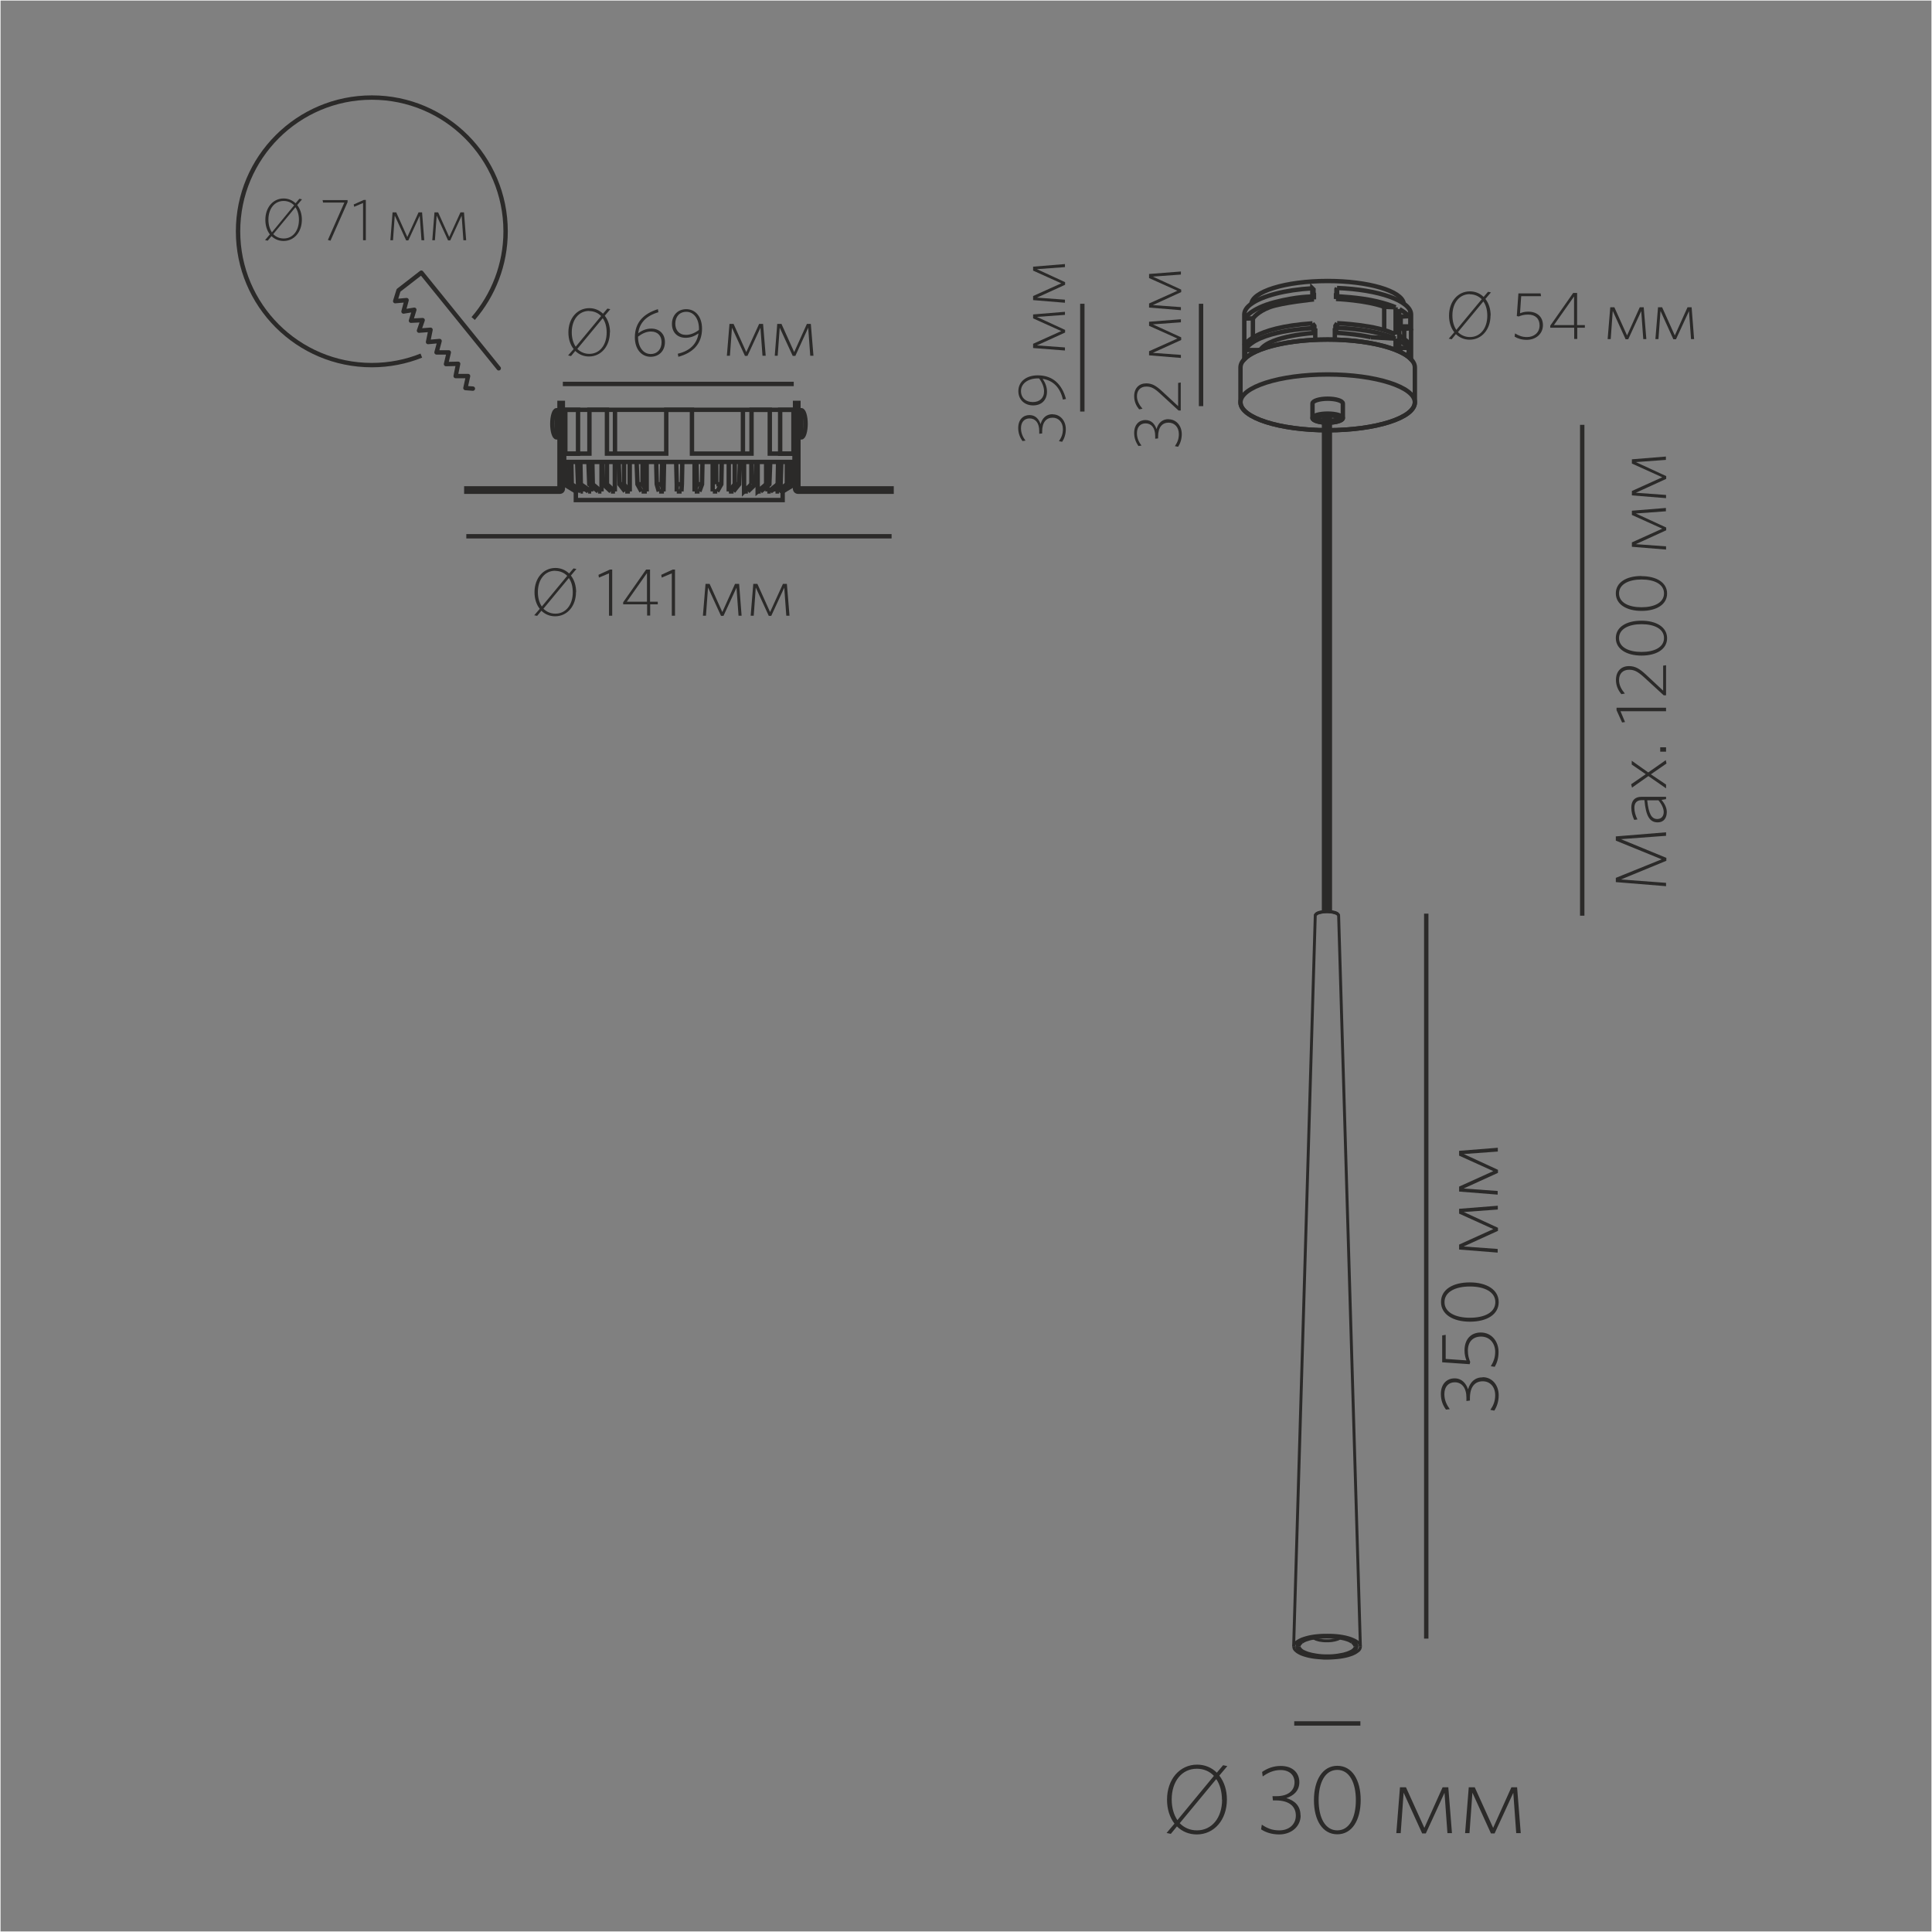 <?xml version="1.0" encoding="UTF-8"?>
<!DOCTYPE svg PUBLIC "-//W3C//DTD SVG 1.1//EN" "http://www.w3.org/Graphics/SVG/1.1/DTD/svg11.dtd">
<!-- Creator: CorelDRAW X6 -->
<svg xmlns="http://www.w3.org/2000/svg" xml:space="preserve" width="132.292mm" height="132.292mm" version="1.1" style="shape-rendering:geometricPrecision; text-rendering:geometricPrecision; image-rendering:optimizeQuality; fill-rule:evenodd; clip-rule:evenodd"
viewBox="0 0 13229 13229"
 xmlns:xlink="http://www.w3.org/1999/xlink">
 <rect x="0" y="0" width="13229" height="13229" fill="#808080" stroke="none"/>
 <defs>
  <style type="text/css">
   <![CDATA[
    .str0 {stroke:#FEFEFE;stroke-width:7.62}
    .str5 {stroke:#2B2A29;stroke-width:20}
    .str3 {stroke:#2B2A29;stroke-width:20;stroke-linejoin:bevel}
    .str4 {stroke:#2B2A29;stroke-width:30}
    .str1 {stroke:#2B2A29;stroke-width:30}
    .str2 {stroke:#2B2A29;stroke-width:30;stroke-linecap:round;stroke-linejoin:round}
    .fil0 {fill:none}
    .fil2 {fill:none;fill-rule:nonzero}
    .fil3 {fill:#2B2A29}
    .fil4 {fill:#2B2A29;fill-rule:nonzero}
    .fil1 {fill:#2B2A29;fill-rule:nonzero}
   ]]>
  </style>
 </defs>
 <g id="Слой_x0020_1">
  <polygon class="fil0 str0" points="0,13229 13229,13229 13229,0 0,0 "/>
  <path class="fil1" d="M3945 4055c0,-45 -13,-85 -36,-114l38 -45 -20 -4 -30 35c-25,-24 -57,-38 -94,-38 -82,0 -143,69 -143,166 0,46 13,85 36,114l-38 44 20 4 29 -35c25,24 57,38 94,38 82,0 143,-69 143,-166l1 1zm-23 1c0,86 -48,146 -119,146 -33,0 -61,-13 -82,-34l174 -210c18,25 27,59 27,98zm-120 -147c33,0 61,13 82,34l-174 210c-17,-25 -27,-59 -27,-99 0,-86 48,-146 119,-146l0 1z"/>
  <polygon id="_1" class="fil1" points="4192,4216 4192,3900 4176,3900 4098,3936 4101,3955 4170,3926 4170,4216 "/>
  <path id="_2" class="fil1" d="M4504 4139l0 -19 -53 0 0 -220 -27 0 -157 224 0 14 164 0 0 77 21 0 0 -77 53 0 -1 1zm-74 -19l-138 0 138 -196 0 196z"/>
  <polygon id="_3" class="fil1" points="4622,4216 4622,3900 4606,3900 4528,3936 4531,3955 4600,3926 4600,4216 "/>
  <polygon id="_4" class="fil1" points="5078,4216 5061,3998 5033,3998 4946,4191 4859,3998 4831,3998 4813,4216 4834,4216 4848,4023 4937,4217 4954,4217 5043,4024 5057,4216 "/>
  <polygon id="_5" class="fil1" points="5406,4216 5388,3998 5361,3998 5273,4191 5186,3998 5158,3998 5140,4216 5161,4216 5175,4023 5264,4217 5281,4217 5370,4024 5384,4216 "/>
  <path class="fil1" d="M4177 2276c0,-45 -13,-85 -36,-114l38 -45 -20 -4 -30 35c-25,-24 -57,-38 -94,-38 -82,0 -143,69 -143,166 0,46 13,85 36,114l-38 44 20 4 29 -35c25,24 57,38 94,38 82,0 143,-69 143,-166l1 1zm-23 1c0,86 -48,146 -119,146 -33,0 -61,-13 -82,-34l174 -210c18,25 27,59 27,98zm-120 -147c33,0 61,13 82,34l-174 210c-17,-25 -27,-59 -27,-99 0,-86 48,-146 119,-146l0 1z"/>
  <path id="_1_0" class="fil1" d="M4508 2138l-3 -21c-96,30 -158,89 -158,193 0,80 45,133 108,133 56,0 98,-39 98,-101 0,-56 -38,-92 -94,-92 -32,0 -61,11 -89,32 9,-72 56,-120 138,-144zm-51 132c48,0 73,31 73,73 0,48 -29,81 -75,81 -50,0 -86,-48 -86,-115l0 -4c26,-20 56,-35 88,-35z"/>
  <path id="_2_1" class="fil1" d="M4641 2422l4 21c100,-27 162,-89 162,-193 0,-80 -44,-133 -108,-133 -61,0 -98,45 -98,101 0,59 38,95 94,95 31,0 59,-10 88,-30 -11,71 -58,120 -142,139zm56 -129c-47,0 -73,-32 -73,-77 0,-47 28,-81 76,-81 49,0 86,46 86,116l0 8c-26,20 -58,34 -88,34l-1 0z"/>
  <polygon id="_3_2" class="fil1" points="5243,2436 5225,2218 5198,2218 5110,2411 5023,2218 4995,2218 4977,2436 4998,2436 5012,2244 5101,2437 5118,2437 5207,2244 5221,2436 "/>
  <polygon id="_4_3" class="fil1" points="5570,2436 5552,2218 5525,2218 5438,2411 5351,2218 5322,2218 5305,2436 5325,2436 5339,2244 5428,2437 5446,2437 5534,2244 5548,2436 "/>
  <g id="_1153377920">
   <path class="fil2 str1" d="M3878 3316l-16 0 0 -510 1580 0 0 510 -13 0m-29 0l-13 0m-42 0l-18 0m-58 0l-22 0m-74 0l-26 0m-85 0l-29 0m-94 0l-34 0m-98 0l-35 0m-102 0l-36 0m-101 0l-36 0m-97 0l-34 0m-93 0l-30 0m-86 0l-26 0m-71 0l-24 0m-58 0l-21 0m-42 0l-12 0"/>
   <path class="fil2 str1" d="M5441 3316l-82 49 -9 0m-15 0l-25 0m-33 0l-23 0m-45 0l-21 0m-67 0l-27 0m-71 0l-32 0m-80 0l-30 0m-91 0l-33 0m-90 0l-33 0m-88 0l-33 0m-84 0l-36 0m-80 0l-32 0m-70 0l-28 0m-65 0l-23 0m-47 0l-21 0m-35 0l-17 0m-23 0l-8 0m0 0l-82 -49"/>
   <polyline class="fil2 str1" points="5359,3365 5359,3424 3943,3424 3943,3365 "/>
   <polygon class="fil2 str1" points="3871,3107 3958,3107 3958,2806 3871,2806 "/>
   <polygon class="fil2 str1" points="5342,3107 5433,3107 5433,2806 5342,2806 "/>
   <polygon class="fil2 str1" points="3862,3106 4036,3106 4036,2806 4156,2806 4156,3106 4562,3106 4562,2806 4738,2806 4738,3106 5146,3106 5146,2806 5271,2806 5271,3106 5441,3106 5441,3163 3862,3163 "/>
   <line class="fil2 str1" x1="4211" y1="2806" x2="4211" y2= "3106" />
   <line class="fil2 str1" x1="5087" y1="2806" x2="5087" y2= "3106" />
   <line class="fil2 str1" x1="3865" y1="3163" x2="3870" y2= "3316" />
   <polyline class="fil2 str1" points="3872,3163 3877,3316 3952,3365 "/>
   <line class="fil2 str1" x1="3870" y1="3316" x2="3946" y2= "3365" />
   <line class="fil2 str1" x1="3898" y1="3163" x2="3902" y2= "3316" />
   <polyline class="fil2 str1" points="3912,3163 3915,3316 3989,3365 "/>
   <line class="fil2 str1" x1="3902" y1="3316" x2="3976" y2= "3365" />
   <polyline class="fil2 str1" points="3952,3163 3958,3316 4028,3365 "/>
   <polyline class="fil2 str1" points="3974,3163 3977,3316 4048,3365 "/>
   <polyline class="fil2 str1" points="4029,3163 4035,3316 4096,3365 "/>
   <polyline class="fil2 str1" points="4056,3163 4059,3316 4117,3365 "/>
   <line class="fil2 str1" x1="4124" y1="3163" x2="4130" y2= "3316" />
   <polyline class="fil2 str1" points="4156,3163 4156,3316 4210,3365 "/>
   <line class="fil2 str1" x1="4130" y1="3316" x2="4183" y2= "3365" />
   <polyline class="fil2 str1" points="4236,3163 4242,3316 4280,3365 "/>
   <polyline class="fil2 str1" points="4312,3365 4273,3316 4273,3163 "/>
   <line class="fil2 str1" x1="4312" y1="3163" x2="4312" y2= "3365" />
   <line class="fil2 str1" x1="4428" y1="3163" x2="4428" y2= "3365" />
   <polyline class="fil2 str1" points="4400,3163 4400,3316 4428,3365 "/>
   <polyline class="fil2 str1" points="4359,3163 4365,3316 4392,3365 "/>
   <polyline class="fil2 str1" points="4493,3163 4497,3316 4511,3365 "/>
   <path class="fil2 str1" d="M4534 3163l-3 153 12 49m0 0l4 -202"/>
   <polyline class="fil2 str1" points="4630,3163 4634,3316 4634,3365 "/>
   <polyline class="fil2 str1" points="4672,3163 4669,3316 4666,3365 "/>
   <line class="fil2 str1" x1="4756" y1="3166" x2="4756" y2= "3365" />
   <polyline class="fil2 str1" points="4769,3163 4772,3316 4756,3365 "/>
   <polyline class="fil2 str1" points="4810,3163 4807,3316 4789,3365 "/>
   <line class="fil2 str1" x1="4904" y1="3163" x2="4904" y2= "3316" />
   <polyline class="fil2 str1" points="4942,3163 4939,3316 4911,3365 "/>
   <line class="fil2 str1" x1="4880" y1="3365" x2="4880" y2= "3163" />
   <line class="fil2 str1" x1="4990" y1="3163" x2="4990" y2= "3365" />
   <polyline class="fil2 str1" points="5031,3163 5031,3316 4990,3365 "/>
   <polyline class="fil2 str1" points="5067,3163 5061,3316 5022,3365 "/>
   <line class="fil2 str1" x1="5145" y1="3163" x2="5145" y2= "3316" />
   <polyline class="fil2 str1" points="5178,3163 5172,3316 5121,3365 "/>
   <polyline class="fil2 str1" points="5145,3316 5095,3365 5095,3163 "/>
   <line class="fil2 str1" x1="5246" y1="3163" x2="5246" y2= "3316" />
   <polyline class="fil2 str1" points="5274,3163 5268,3316 5208,3365 "/>
   <polyline class="fil2 str1" points="5246,3316 5188,3365 5188,3163 "/>
   <line class="fil2 str1" x1="5328" y1="3163" x2="5325" y2= "3316" />
   <polyline class="fil2 str1" points="5350,3163 5345,3316 5276,3365 "/>
   <line class="fil2 str1" x1="5255" y1="3329" x2="5255" y2= "3365" />
   <line class="fil2 str1" x1="5325" y1="3316" x2="5263" y2= "3365" />
   <line class="fil2 str1" x1="5311" y1="3340" x2="5311" y2= "3365" />
   <line class="fil2 str1" x1="5388" y1="3316" x2="5315" y2= "3365" />
   <line class="fil2 str1" x1="5399" y1="3316" x2="5333" y2= "3365" />
   <line class="fil2 str1" x1="5388" y1="3316" x2="5388" y2= "3163" />
   <line class="fil2 str1" x1="5399" y1="3316" x2="5399" y2= "3163" />
   <polyline class="fil2 str1" points="5428,3163 5428,3316 5350,3365 "/>
   <line class="fil2 str1" x1="3994" y1="3341" x2="3994" y2= "3365" />
   <line class="fil2 str1" x1="4048" y1="3326" x2="4048" y2= "3365" />
   <line class="fil2 str1" x1="4119" y1="3163" x2="4119" y2= "3365" />
   <line class="fil2 str1" x1="4210" y1="3365" x2="4210" y2= "3163" />
   <path class="fil2 str1" d="M3193 3344l638 0 0 -585 23 0 0 587c0,12 -9,21 -21,21l-2 0 0 0 -638 0 0 -23z"/>
   <path class="fil2 str1" d="M3831 2809l-20 0c-16,0 -29,42 -29,93 0,51 13,93 29,93l20 0 0 -186z"/>
   <line class="fil2 str1" x1="3811" y1="2809" x2="3811" y2= "2995" />
   <path class="fil2 str1" d="M6105 3344l-638 0 0 -585 -23 0 0 587c0,12 9,21 21,21l2 0 0 0 638 0 0 -23z"/>
   <path class="fil2 str1" d="M5467 2809l20 0c16,0 29,42 29,93 0,51 -13,93 -29,93l-20 0 0 -186z"/>
   <line class="fil2 str1" x1="5487" y1="2809" x2="5487" y2= "2995" />
   <line class="fil2 str1" x1="3193" y1="3672" x2="6105" y2= "3672" />
   <line class="fil2 str1" x1="5435" y1="2629" x2="3854" y2= "2629" />
  </g>
  <path class="fil1" d="M10207 2161c0,-45 -13,-85 -36,-114l38 -45 -20 -4 -30 35c-25,-24 -57,-38 -94,-38 -82,0 -143,69 -143,166 0,46 13,85 36,114l-38 44 20 4 29 -35c25,24 57,38 94,38 82,0 143,-69 143,-166l1 1zm-23 1c0,86 -48,146 -119,146 -33,0 -61,-13 -82,-34l174 -210c18,25 27,59 27,98zm-120 -147c33,0 61,13 82,34l-174 210c-17,-25 -27,-59 -27,-99 0,-86 48,-146 119,-146l0 1z"/>
  <path id="_1_4" class="fil1" d="M10565 2227c0,-57 -39,-93 -101,-93 -24,0 -41,5 -56,11l8 -117 136 0 -3 -19 -152 0 -11 155 13 3c17,-7 36,-13 64,-13 51,0 79,29 79,74 0,52 -41,80 -86,80 -34,0 -57,-10 -82,-25l-3 22c21,13 48,22 84,22 59,0 110,-39 110,-101l0 1z"/>
  <path id="_2_5" class="fil1" d="M10852 2245l0 -19 -53 0 0 -220 -27 0 -157 224 0 14 164 0 0 77 21 0 0 -77 53 0 -1 1zm-74 -19l-138 0 138 -196 0 196z"/>
  <polygon id="_3_6" class="fil1" points="11273,2322 11255,2104 11228,2104 11141,2297 11054,2104 11026,2104 11008,2322 11029,2322 11043,2129 11131,2323 11149,2323 11238,2130 11252,2322 "/>
  <polygon id="_4_7" class="fil1" points="11600,2322 11583,2104 11555,2104 11468,2297 11381,2104 11353,2104 11335,2322 11356,2322 11370,2129 11458,2323 11476,2323 11565,2130 11579,2322 "/>
  <path class="fil1" d="M2067 1504c0,-40 -12,-74 -32,-100l33 -39 -18 -4 -26 31c-22,-21 -50,-33 -82,-33 -72,0 -125,61 -125,146 0,40 11,74 31,100l-33 39 18 4 26 -31c22,21 50,33 83,33 72,0 125,-61 125,-146zm-20 1c0,75 -42,128 -104,128 -29,0 -54,-11 -72,-30l152 -184c15,22 24,52 24,86zm-105 -129c29,0 54,11 72,30l-152 185c-15,-22 -24,-52 -24,-87 0,-75 42,-128 104,-128z"/>
  <polygon id="_1_8" class="fil1" points="2380,1384 2380,1370 2209,1370 2212,1387 2358,1387 2245,1643 2263,1648 "/>
  <polygon id="_2_9" class="fil1" points="2505,1645 2505,1369 2491,1369 2422,1400 2425,1416 2486,1390 2486,1645 "/>
  <polygon id="_3_10" class="fil1" points="2905,1645 2890,1454 2866,1454 2789,1623 2713,1454 2688,1454 2673,1645 2691,1645 2703,1476 2781,1646 2796,1646 2874,1477 2886,1645 "/>
  <polygon id="_4_11" class="fil1" points="3192,1645 3177,1454 3153,1454 3076,1623 3000,1454 2975,1454 2960,1645 2978,1645 2990,1476 3068,1646 3083,1646 3161,1477 3173,1645 "/>
  <path class="fil1" d="M8002 2870c-45,0 -71,27 -83,68 -11,-32 -33,-62 -76,-62 -43,0 -77,31 -77,89 0,36 12,64 29,89l21 -3c-18,-24 -31,-51 -31,-85 0,-44 25,-67 59,-67 40,0 66,31 66,86l0 19 20 -2 0 -13c0,-65 29,-95 72,-95 40,0 70,31 70,78 0,33 -9,56 -27,83l22 4c14,-21 25,-51 25,-86 0,-58 -38,-102 -90,-102l0 -1z"/>
  <path id="_1_12" class="fil1" d="M8086 2619l-19 3 0 159 -110 -102c-41,-38 -69,-54 -108,-54 -49,0 -83,32 -83,88 0,38 15,67 34,90l23 -4c-21,-25 -38,-53 -38,-86 0,-41 25,-66 64,-66 33,0 55,11 96,49l125 115 15 0 0 -192 1 0z"/>
  <polygon id="_2_13" class="fil1" points="8086,2186 7868,2203 7868,2231 8062,2318 7868,2405 7868,2433 8086,2451 8086,2430 7894,2416 8088,2328 8088,2310 7894,2221 8086,2207 "/>
  <polygon id="_3_14" class="fil1" points="8086,1859 7868,1876 7868,1904 8062,1991 7868,2078 7868,2106 8086,2124 8086,2103 7894,2089 8088,2000 8088,1983 7894,1894 8086,1880 "/>
  <path class="fil2 str1" d="M3240 2181c138,-160 222,-369 222,-597 0,-506 -410,-916 -916,-916 -506,0 -916,410 -916,916 0,506 410,916 916,916 120,0 234,-23 339,-65"/>
  <polyline class="fil2 str2" points="3415,2522 2885,1867 2729,1988 2706,2062 2784,2055 2763,2133 2837,2121 2814,2196 2894,2192 2869,2264 2948,2258 2931,2342 3010,2335 2989,2413 3073,2413 3054,2493 3137,2491 3120,2575 3205,2575 3187,2657 3238,2661 "/>
  <line class="fil2 str1" x1="8224" y1="2781" x2="8224" y2= "2080" />
  <path class="fil1" d="M7208 2836c-45,0 -71,27 -83,68 -11,-32 -33,-62 -76,-62 -43,0 -77,31 -77,89 0,36 12,64 29,89l21 -3c-18,-24 -31,-51 -31,-85 0,-44 25,-67 59,-67 40,0 66,31 66,86l0 19 20 -2 0 -13c0,-65 29,-95 72,-95 40,0 70,31 70,78 0,33 -9,56 -27,83l22 4c14,-21 25,-51 25,-86 0,-58 -38,-102 -90,-102l0 -1z"/>
  <path id="_1_15" class="fil1" d="M7278 2736l21 -4c-27,-100 -89,-162 -193,-162 -80,0 -133,44 -133,108 0,61 45,98 101,98 59,0 95,-38 95,-94 0,-31 -10,-59 -30,-88 71,11 120,58 139,142zm-129 -56c0,47 -32,73 -77,73 -47,0 -81,-28 -81,-76 0,-49 46,-86 116,-86l8 0c20,26 34,58 34,88l0 1z"/>
  <polygon id="_2_16" class="fil1" points="7292,2135 7074,2153 7074,2180 7267,2267 7074,2354 7074,2383 7292,2400 7292,2379 7100,2365 7293,2277 7293,2259 7100,2170 7292,2156 "/>
  <polygon id="_3_17" class="fil1" points="7292,1808 7074,1826 7074,1853 7267,1940 7074,2027 7074,2055 7292,2073 7292,2052 7100,2038 7293,1950 7293,1932 7100,1843 7292,1829 "/>
  <g id="_1153388256">
   <path class="fil2 str1" d="M9688 2755c0,-105 -267,-191 -597,-191 -330,0 -597,86 -597,191 0,105 267,191 597,191 330,0 597,-86 597,-191z"/>
   <path class="fil2 str1" d="M9091 2325c330,0 597,86 597,191l0 239c0,106 -267,191 -597,191 -330,0 -597,-86 -597,-191l0 -239c0,-106 267,-191 597,-191z"/>
   <path class="fil2 str1" d="M9155 1972c285,10 507,88 507,182l0 306c-75,-78 -302,-135 -571,-135 -269,0 -496,57 -571,135l0 -306c0,-26 17,-52 49,-74 75,-54 230,-95 417,-106"/>
   <path class="fil2 str1" d="M8525 2181c-5,0 40,-69 200,-111 160,-42 259,-39 259,-39l13 19"/>
   <path class="fil2 str1" d="M8997 2050c0,0 -217,22 -302,53 -86,32 -115,77 -115,77l-53 1"/>
   <polyline class="fil2 str1" points="8986,2031 8986,1977 8986,1974 8994,1982 8994,2008 8997,2012 8997,2050 "/>
   <path class="fil2 str1" d="M9155 1972l1 57c0,0 154,6 274,35 53,13 94,26 126,40m27 13c27,15 47,30 63,48"/>
   <path class="fil2 str1" d="M9148 2047c0,0 203,8 330,54l77 3"/>
   <line class="fil2 str1" x1="9478" y1="2101" x2="9478" y2= "2259" />
   <path class="fil2 str1" d="M9556 2104l0 6 0 181m0 27l0 78"/>
   <line class="fil2 str1" x1="9581" y1="2116" x2="9581" y2= "2405" />
   <polyline class="fil2 str1" points="9591,2168 9591,2235 9647,2235 9655,2248 9605,2253 9591,2235 "/>
   <line class="fil2 str1" x1="9615" y1="2252" x2="9615" y2= "2319" />
   <line class="fil2 str1" x1="9591" y1="2168" x2="9645" y2= "2165" />
   <line class="fil2 str1" x1="9657" y1="2131" x2="9657" y2= "2248" />
   <line class="fil2 str1" x1="8579" y1="2181" x2="8579" y2= "2312" />
   <polyline class="fil2 str1" points="8987,2215 8987,2247 8997,2264 9006,2264 9006,2327 "/>
   <polyline class="fil2 str1" points="9156,2213 9156,2245 9148,2262 9140,2262 9140,2326 "/>
   <line class="fil2 str1" x1="9556" y1="2319" x2="9387" y2= "2309" />
   <path class="fil2 str1" d="M8520 2366c0,0 53,-124 467,-152"/>
   <path class="fil2 str1" d="M9156 2213c0,0 271,10 400,77"/>
   <path class="fil2 str1" d="M9156 2245c0,0 240,4 400,74"/>
   <path class="fil2 str1" d="M9387 2309c0,0 -96,-23 -247,-31"/>
   <path class="fil2 str1" d="M9006 2279c0,0 -308,18 -375,115"/>
   <path class="fil2 str1" d="M8987 2247c0,0 -383,15 -461,149l0 57"/>
   <line class="fil2 str1" x1="8526" y1="2397" x2="8624" y2= "2397" />
   <polyline class="fil2 str1" points="8987,2215 9000,2232 9000,2264 "/>
   <polyline class="fil2 str1" points="9156,2213 9144,2231 9144,2262 "/>
   <line class="fil2 str1" x1="9155" y1="2029" x2="9148" y2= "2047" />
   <polyline class="fil2 str1" points="9155,1972 9151,1980 9151,2010 9148,2014 9148,2047 "/>
   <path class="fil2 str1" d="M9581 2296c0,0 63,43 74,64"/>
   <path class="fil2 str1" d="M9581 2333c0,0 49,26 65,49"/>
   <line class="fil2 str1" x1="9656" y1="2360" x2="9656" y2= "2441" />
   <polyline class="fil2 str1" points="9656,2441 9646,2429 9646,2382 9590,2382 9581,2372 "/>
   <line class="fil2 str1" x1="9590" y1="2382" x2="9590" y2= "2411" />
   <line class="fil2 str1" x1="9646" y1="2429" x2="9622" y2= "2429" />
   <line class="fil2 str1" x1="9656" y1="2441" x2="9641" y2= "2442" />
   <path class="fil2 str1" d="M8568 2086c0,-89 234,-162 522,-162 280,0 509,68 522,154"/>
   <path class="fil2 str1" d="M9091 2730c57,0 104,15 104,33l0 98c0,18 -47,33 -104,33 -57,0 -104,-15 -104,-33l0 -98c0,-18 47,-33 104,-33z"/>
   <path class="fil2 str1" d="M9195 2863c0,-17 -47,-31 -104,-31 -57,0 -104,14 -104,31 0,17 47,31 104,31 57,0 104,-14 104,-31z"/>
   <path class="fil2 str1" d="M9176 2863c0,-10 -38,-18 -85,-18 -47,0 -85,8 -85,18 0,10 38,18 85,18 47,0 85,-8 85,-18z"/>
  </g>
  <line class="fil2 str1" x1="7411" y1="2818" x2="7411" y2= "2080" />
  <line class="fil2 str3" x1="9166" y1="6270" x2="9315" y2= "11274" />
  <line class="fil2 str3" x1="8883" y1="11274" x2="8883" y2= "11265" />
  <line class="fil2 str3" x1="8858" y1="11274" x2="8858" y2= "11275" />
  <line class="fil2 str3" x1="9006" y1="6270" x2="8858" y2= "11274" />
  <line class="fil2 str3" x1="9315" y1="11275" x2="9315" y2= "11274" />
  <line class="fil2 str3" x1="9289" y1="11274" x2="9289" y2= "11265" />
  <path class="fil2 str3" d="M9289 11274c0,2 0,5 -1,7 -1,2 -2,5 -3,7 -1,2 -3,5 -5,7 -2,2 -4,4 -7,6 -3,2 -6,4 -9,6 -3,2 -7,4 -10,6 -4,2 -8,4 -12,5 -4,2 -9,4 -13,5 -5,2 -10,3 -15,5 -5,1 -11,3 -16,4 -12,3 -23,5 -35,6 -13,2 -25,3 -38,4 -13,1 -26,1 -40,1 -13,0 -26,0 -40,-1 -13,-1 -25,-2 -38,-4 -12,-2 -24,-4 -35,-6 -5,-1 -11,-3 -16,-4 -5,-1 -10,-3 -15,-5 -5,-2 -9,-3 -13,-5 -4,-2 -8,-3 -12,-5 -3,-2 -7,-4 -10,-6 -3,-2 -6,-4 -9,-6 -2,-2 -5,-4 -7,-6 -2,-2 -3,-4 -5,-7 -1,-2 -2,-4 -3,-7 -1,-2 -1,-5 -1,-7"/>
  <path class="fil2 str3" d="M8996 11216c2,2 4,3 7,4 3,1 6,3 8,4 3,1 7,2 10,3 4,1 7,2 11,3 4,1 8,2 12,2 4,1 9,1 13,2 9,1 19,1 28,1 9,0 19,0 28,-1 4,0 9,-1 13,-2 4,-1 8,-1 12,-2 4,-1 8,-2 11,-3 3,-1 7,-2 10,-3 3,-1 6,-2 8,-4 2,-1 5,-3 7,-4"/>
  <path class="fil2 str3" d="M8915 11245c4,-3 9,-6 13,-8 5,-3 11,-5 16,-7 6,-2 13,-4 19,-6 7,-2 14,-4 21,-5 8,-2 16,-3 23,-4 8,-1 17,-2 25,-3 17,-2 35,-3 53,-3 18,0 35,1 53,3 8,1 17,2 25,3 8,1 16,3 23,4 7,2 14,3 22,5 6,2 13,4 19,6 6,2 11,4 16,7 5,2 9,5 13,8"/>
  <path class="fil2 str3" d="M8883 11274c0,-2 0,-3 0,-5 0,-2 1,-3 1,-5 1,-2 1,-3 2,-5 1,-2 2,-3 3,-5 3,-3 6,-6 9,-9 4,-3 8,-6 12,-8"/>
  <path class="fil2 str3" d="M9261 11238c4,2 8,5 12,8 3,3 6,6 9,9 1,1 2,3 3,5 1,1 2,3 2,5 1,2 1,3 1,5 0,2 0,3 0,5"/>
  <path class="fil2 str3" d="M9257 11245c3,2 6,4 8,7 2,2 4,4 6,7 2,2 3,5 4,7 0,1 1,2 1,4 0,1 0,2 0,4"/>
  <path class="fil2 str3" d="M8896 11274c0,2 0,4 1,6 1,2 2,4 3,6 1,2 3,4 5,6 2,2 4,4 6,6 3,2 5,4 8,6 3,2 6,4 10,5 4,2 7,4 11,5 4,2 8,3 13,5 5,2 9,3 14,4 5,1 10,3 15,4 11,2 22,4 33,6 12,2 24,3 36,4 12,1 25,1 37,1 12,0 25,0 37,-1 12,-1 24,-2 36,-4 11,-2 22,-4 33,-6 5,-1 10,-2 15,-4 5,-1 9,-3 14,-4 4,-1 8,-3 13,-5 4,-2 7,-3 11,-5 3,-2 6,-3 10,-5 3,-2 5,-4 8,-6 2,-2 4,-4 6,-6 2,-2 3,-4 5,-6 1,-2 2,-4 3,-6 1,-2 1,-4 1,-6"/>
  <path class="fil2 str3" d="M8896 11274c0,-1 0,-2 0,-4 0,-1 1,-2 1,-4 1,-3 2,-5 4,-7 2,-3 4,-5 6,-7 3,-2 5,-5 8,-7"/>
  <path class="fil2 str3" d="M9166 6270c0,-2 -1,-5 -2,-7 -1,-2 -3,-4 -5,-6 -2,-2 -5,-4 -8,-5 -3,-2 -7,-3 -10,-4 -4,-1 -8,-2 -12,-3 -4,-1 -9,-2 -13,-2 -10,-1 -20,-2 -30,-2 -10,0 -20,1 -30,2 -5,1 -9,1 -13,2 -4,1 -8,2 -12,3 -3,1 -7,3 -10,4 -3,1 -5,3 -8,5 -2,2 -4,4 -5,6 -1,2 -2,5 -2,7"/>
  <path class="fil2 str3" d="M9086 11205c-17,0 -35,1 -52,2 -16,1 -32,4 -49,7 -14,3 -28,6 -42,11 -11,4 -22,8 -33,14"/>
  <path class="fil2 str3" d="M8911 11238c-4,2 -8,5 -12,7 -3,2 -6,5 -9,8 -4,5 -8,10 -9,16"/>
  <path class="fil2 str3" d="M8881 11270c0,2 -1,4 -1,5"/>
  <path class="fil2 str3" d="M9315 11275c0,3 0,5 -1,8 -1,3 -2,5 -3,8 -2,3 -3,5 -5,7 -2,3 -5,5 -8,7 -6,5 -14,10 -21,14 -9,5 -19,9 -28,12 -11,4 -23,7 -35,10 -13,3 -26,5 -39,7 -14,2 -29,3 -43,4 -15,1 -30,2 -45,2 -15,0 -30,0 -45,-2 -14,-1 -29,-2 -43,-4 -13,-2 -26,-4 -39,-7 -12,-3 -23,-6 -35,-10 -10,-3 -19,-7 -28,-12 -7,-4 -15,-8 -21,-14 -3,-2 -5,-5 -8,-7 -2,-2 -4,-5 -5,-7 -1,-2 -3,-5 -3,-8 -1,-2 -1,-5 -1,-8"/>
  <path class="fil2 str3" d="M9292 11275c0,-2 0,-4 -1,-5"/>
  <path class="fil2 str3" d="M9291 11270c-1,-6 -5,-12 -9,-16 -3,-3 -6,-5 -9,-8 -4,-3 -8,-5 -12,-7"/>
  <path class="fil2 str3" d="M9261 11238c-10,-6 -22,-10 -33,-14 -14,-5 -28,-8 -42,-11 -16,-3 -32,-5 -48,-7 -17,-2 -35,-2 -52,-2"/>
  <path class="fil2 str3" d="M8880 11275c0,2 0,4 1,5"/>
  <path class="fil2 str3" d="M8881 11280c2,10 11,19 20,25 6,5 13,8 20,11 8,4 17,7 26,10 10,3 20,6 30,8 11,2 23,4 34,6 25,3 50,5 75,5"/>
  <path class="fil2 str3" d="M9006 6270c0,-2 1,-4 2,-5 1,-2 3,-4 5,-5 2,-2 5,-3 7,-5 3,-2 7,-3 10,-4 4,-1 8,-2 12,-3 5,-1 9,-2 14,-3 10,-1 20,-2 30,-2 10,0 20,1 30,2 5,1 9,1 14,3 4,1 8,2 12,3 3,1 7,2 10,4 3,1 5,3 7,5 2,1 3,3 5,5 1,2 2,3 2,5"/>
  <path class="fil2 str3" d="M9086 11345c25,0 50,-2 75,-5 12,-2 23,-3 34,-6 10,-2 20,-5 30,-8 9,-3 17,-6 26,-10 7,-3 13,-7 20,-11 9,-6 18,-15 20,-25"/>
  <path class="fil2 str3" d="M9291 11280c0,-2 1,-3 1,-5"/>
  <path class="fil2 str3" d="M9315 11274c0,-3 -1,-5 -1,-8 -1,-3 -2,-5 -3,-8 -2,-3 -4,-5 -6,-7 -2,-3 -5,-5 -8,-7 -7,-5 -14,-10 -21,-13 -9,-5 -19,-8 -28,-12 -11,-4 -23,-7 -35,-10 -13,-3 -26,-5 -39,-7 -14,-2 -28,-3 -43,-4 -15,-1 -29,-1 -44,-1 -15,0 -30,0 -44,1 -14,1 -28,2 -43,4 -13,2 -26,4 -39,7 -12,3 -23,6 -35,10 -10,3 -19,7 -28,12 -7,4 -15,8 -21,13 -3,2 -5,5 -8,7 -2,2 -4,5 -6,7 -1,2 -3,5 -3,8 -1,2 -1,5 -1,8"/>
  <line class="fil2 str4" x1="10834" y1="2909" x2="10834" y2= "6270" />
  <line class="fil2 str4" x1="9766" y1="6256" x2="9766" y2= "11220" />
  <path class="fil3" d="M8401 12322c0,-65 -19,-122 -52,-164l55 -65 -29 -6 -43 51c-35,-35 -82,-55 -135,-55 -118,0 -206,99 -206,240 0,66 19,122 51,164l-54 64 29 6 42 -51c35,35 82,55 136,55 118,0 206,-99 206,-240l0 1zm-33 1l0 0c0,123 -69,210 -172,210 -48,0 -88,-18 -118,-49l250 -302c25,36 39,85 39,142l1 -1zm-173 -212l0 0c47,0 88,18 117,49l-250 303c-25,-37 -39,-85 -39,-142 0,-123 69,-210 172,-210zm710 320l0 0c0,-65 -39,-102 -97,-119 47,-15 89,-48 89,-109 0,-62 -44,-111 -127,-111 -52,0 -93,17 -128,41l4 31c35,-25 74,-44 122,-44 63,0 96,36 96,84 0,57 -44,95 -124,95l-27 0 3 29 19 0c94,0 138,42 138,104 0,58 -44,101 -113,101 -48,0 -81,-13 -120,-39l-5 32c31,21 74,35 124,35 84,0 147,-55 147,-130l-1 0zm412 -106l0 0c0,-138 -59,-234 -160,-234 -101,0 -160,98 -160,235 0,138 59,234 160,234 101,0 160,-97 160,-235zm-33 1l0 0c0,118 -43,207 -127,207 -84,0 -128,-88 -128,-207 0,-118 43,-207 128,-207 83,0 127,88 127,207zm658 226l0 0 -25 -314 -39 0 -125 278 -126 -278 -41 0 -25 314 30 0 20 -277 127 279 25 0 128 -278 20 276 31 0zm471 0l0 0 -25 -314 -39 0 -125 278 -126 -278 -41 0 -25 314 30 0 20 -277 127 279 25 0 128 -278 20 276 31 0z"/>
  <line class="fil0 str4" x1="8862" y1="11801" x2="9315" y2= "11801" />
  <path class="fil3" d="M11408 3478l-234 19 0 29 208 94 -208 94 0 30 234 19 0 -22 -207 -15 208 -95 0 -19 -208 -96 206 -15 0 -23 1 0zm0 -352l0 0 -234 19 0 29 208 94 -208 94 0 30 234 19 0 -22 -207 -15 208 -95 0 -19 -208 -96 206 -15 0 -23 1 0zm0 2573l0 0 -344 28 0 29 314 128 -314 127 0 29 344 28 0 -23 -309 -23 311 -128 0 -20 -311 -128 309 -23 0 -24zm0 -243l0 0 -169 0c-45,0 -69,26 -69,74 0,31 8,58 20,84l22 -3c-13,-26 -21,-53 -21,-80 0,-32 16,-52 49,-52l20 0c10,113 38,152 91,152 42,0 62,-31 62,-71 0,-29 -15,-58 -36,-83l31 -5 0 -16zm-53 23l0 0c22,25 37,56 37,81 0,26 -14,48 -44,48 -38,0 -59,-32 -69,-128l76 0 0 -1zm51 -274l0 0 -120 84 -113 -80 0 26 96 66 -100 69 6 23 112 -79 121 84 0 -26 -104 -70 107 -74 -5 -23zm2 -88l0 0 -40 0 0 30 40 0 0 -30zm0 -271l0 0 -339 0 0 17 38 84 20 -3 -31 -74 312 0 0 -23 0 -1zm0 -291l0 0 -20 3 0 171 -118 -110c-44,-41 -74,-58 -116,-58 -53,0 -89,35 -89,95 0,40 16,72 37,97l24 -4c-23,-27 -40,-57 -40,-92 0,-44 26,-71 69,-71 35,0 59,12 103,52l134 123 16 0 0 -206zm-169 -305l0 0c-103,0 -175,44 -175,119 0,75 73,120 176,120 103,0 175,-44 175,-119 0,-75 -72,-120 -176,-120zm1 24l0 0c88,0 154,32 154,95 0,63 -66,95 -154,95 -88,0 -154,-32 -154,-95 0,-62 66,-95 154,-95zm-1 -330l0 0c-103,0 -175,44 -175,119 0,75 73,120 176,120 103,0 175,-44 175,-119 0,-75 -72,-119 -176,-119l0 -1zm1 24l0 0c88,0 154,32 154,95 0,63 -66,95 -154,95 -88,0 -154,-32 -154,-95 0,-62 66,-95 154,-95z"/>
  <polygon class="fil3 str5" points="9061,6240 9111,6240 9111,2862 9061,2862 "/>
  <path class="fil4" d="M10153 9431c-55,0 -86,33 -101,82 -13,-39 -41,-75 -92,-75 -52,0 -94,37 -94,107 0,44 14,78 35,107l26 -3c-21,-29 -37,-62 -37,-103 0,-53 30,-81 71,-81 48,0 80,37 80,105l0 23 24 -3 0 -16c0,-79 35,-116 88,-116 49,0 85,37 85,95 0,40 -11,68 -33,101l27 5c17,-26 30,-62 30,-105 0,-71 -46,-124 -109,-124zm-13 -307c-70,0 -112,48 -112,123 0,29 6,50 13,68l-142 -10 0 -165 -24 4 0 184 188 13 4 -15c-8,-21 -16,-43 -16,-78 0,-61 35,-96 90,-96 63,0 97,50 97,104 0,41 -12,69 -30,99l27 4c15,-26 26,-58 26,-102 0,-72 -47,-133 -122,-133zm-76 -343c-116,0 -197,49 -197,134 0,85 82,135 198,135 116,0 197,-49 197,-134 0,-85 -82,-135 -198,-135zm1 28c100,0 174,37 174,107 0,71 -74,107 -174,107 -100,0 -174,-37 -174,-107 0,-70 74,-107 174,-107zm190 -553l-264 21 0 33 234 106 -234 106 0 34 264 21 0 -25 -233 -17 235 -107 0 -21 -234 -108 233 -17 0 -26zm0 -397l-264 21 0 33 234 106 -234 106 0 34 264 21 0 -25 -233 -17 235 -107 0 -21 -234 -108 233 -17 0 -26z"/>
 </g>
</svg>
